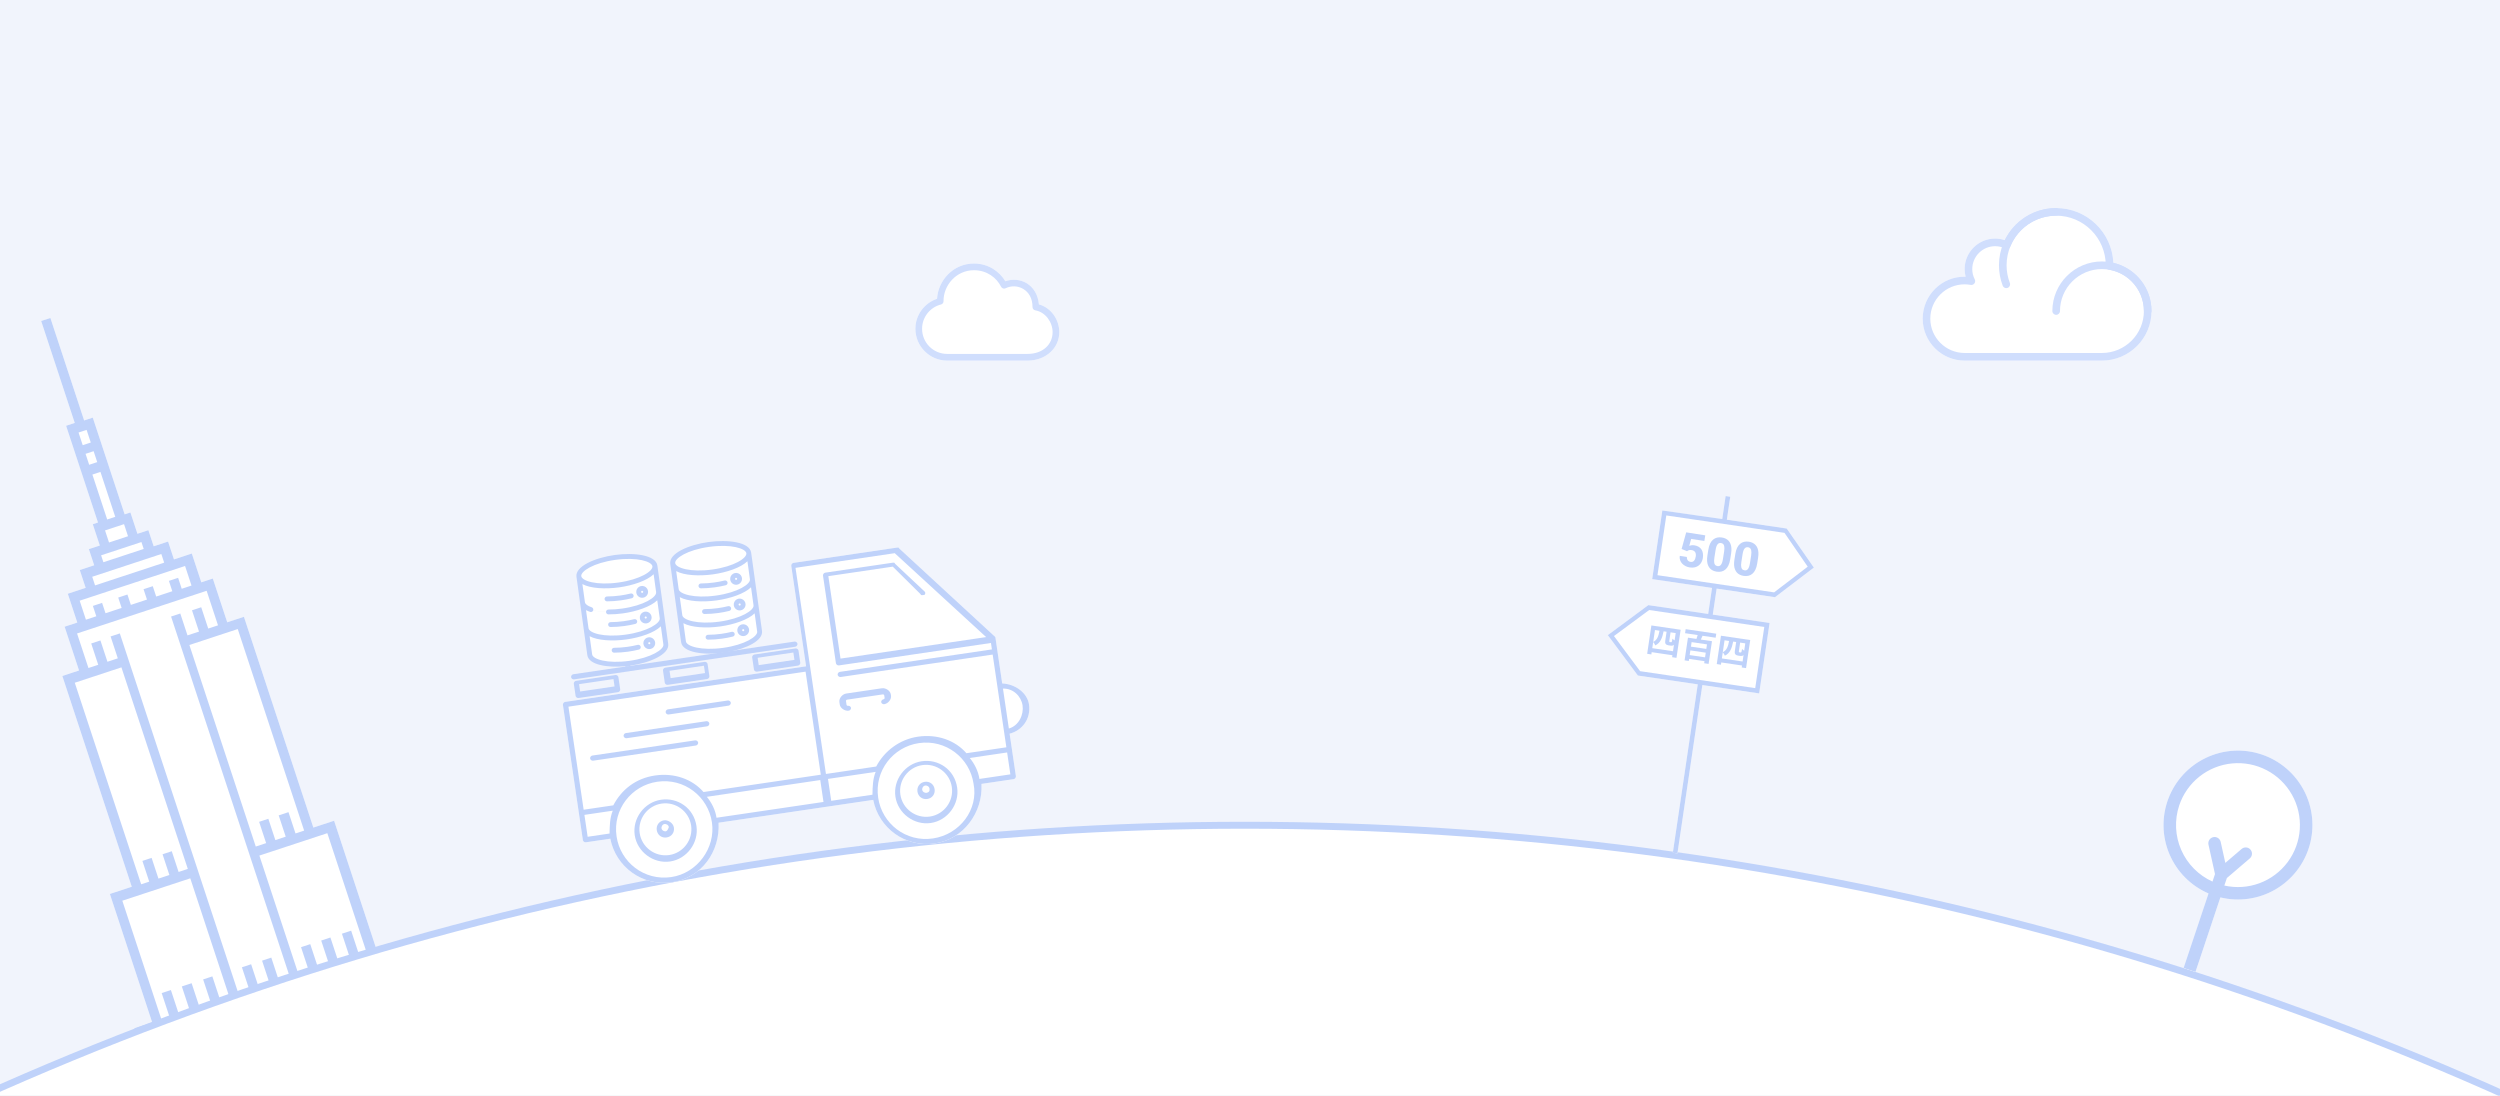 <?xml version="1.0" encoding="UTF-8"?> <svg xmlns="http://www.w3.org/2000/svg" width="1442" height="632" viewBox="0 0 1442 632" fill="none"><rect x="0" y="0" width="1442" height="632" fill="#333333" stroke="none"/> <g clip-path="url(#clip0_919_9053)"> <rect width="1442" height="632" fill="white"></rect> <rect x="-75" y="-81" width="1586" height="794" fill="#F1F4FC"></rect> <path d="M217.1 547.479L192.702 473.405L180.743 477.343L140.699 355.769L131.066 358.942L122.751 333.697L116.107 335.885L110.637 319.277L100.34 322.669L96.948 312.371L88.644 315.107L85.58 305.806L79.269 307.885L75.221 295.594L71.899 296.688L53.518 240.884L48.535 242.525L29.06 183.399L23.745 185.149L43.111 243.943L38.129 245.585L56.51 301.389L53.52 302.374L57.568 314.664L51.257 316.743L54.321 326.044L46.016 328.779L49.408 339.076L39.111 342.468L44.581 359.077L37.274 361.484L45.589 386.729L35.956 389.902L76.001 511.476L63.378 515.633L87.777 589.707L77.479 593.099L79.339 598.746L231.473 548.636L229.723 543.321L217.1 547.479Z" fill="white"></path> <path d="M217.1 547.479L192.702 473.405L180.743 477.343L140.699 355.769L131.066 358.942L122.751 333.697L116.107 335.885L110.637 319.277L100.34 322.669L96.948 312.371L88.644 315.107L85.58 305.806L79.269 307.885L75.221 295.594L71.899 296.688L53.518 240.884L48.535 242.525L29.06 183.399L23.745 185.149L43.111 243.943L38.129 245.585L56.51 301.389L53.52 302.374L57.568 314.664L51.257 316.743L54.321 326.044L46.016 328.779L49.408 339.076L39.111 342.468L44.581 359.077L37.274 361.484L45.589 386.729L35.956 389.902L76.001 511.476L63.378 515.633L87.777 589.707L77.479 593.099L79.339 598.746L231.473 548.636L229.723 543.321L217.1 547.479ZM137.135 362.834L175.429 479.094L170.446 480.735L166.398 468.445L160.751 470.305L164.799 482.595L158.82 484.565L154.772 472.274L149.457 474.025L153.506 486.315L147.526 488.285L109.233 372.025L137.135 362.834ZM60.585 305.938L71.547 302.327L73.845 309.303L62.883 312.914L60.585 305.938ZM45.303 249.481L49.954 247.949L52.361 255.257L47.71 256.789L45.303 249.481ZM49.352 261.771L54.002 260.239L56.081 266.551L51.43 268.082L49.352 261.771ZM53.29 273.729L57.941 272.198L66.475 298.107L61.824 299.639L53.29 273.729ZM58.322 320.307L81.574 312.648L82.887 316.634L59.635 324.293L58.322 320.307ZM53.191 332.675L93.052 319.546L94.693 324.529L54.832 337.658L53.191 332.675ZM45.953 346.474L106.741 326.452L110.46 337.745L104.814 339.605L102.735 333.294L97.42 335.045L99.389 341.024L90.089 344.087L88.119 338.108L82.805 339.859L84.774 345.838L75.473 348.901L73.504 342.922L68.189 344.673L70.159 350.652L60.858 353.715L58.888 347.736L53.574 349.487L55.543 355.466L49.564 357.435L45.953 346.474ZM132.397 575.379L127.082 577.129L122.487 563.178L117.172 564.929L121.767 578.88L115.124 581.068L110.529 567.117L104.882 568.977L109.477 582.928L103.166 585.007L98.571 571.056L93.256 572.806L97.851 586.757L93.201 588.289L70.553 519.53L109.749 506.619L132.397 575.379ZM107.998 501.305L103.016 502.946L99.077 490.988L93.762 492.738L97.701 504.696L91.39 506.775L87.451 494.817L82.136 496.568L86.075 508.526L81.425 510.057L43.131 393.798L70.036 384.936L108.33 501.195L107.998 501.305ZM166.943 564L160.964 565.969L156.478 552.35L151.163 554.101L155.649 567.72L149.338 569.799L144.852 556.18L139.537 557.93L144.023 571.549L137.712 573.628L69.111 365.357L63.796 367.108L67.954 379.73L61.975 381.7L57.926 369.409L52.612 371.16L56.66 383.45L51.013 385.31L44.448 365.38L119.187 340.762L125.751 360.693L120.104 362.553L116.056 350.262L110.741 352.013L114.79 364.303L108.146 366.491L103.989 353.869L98.674 355.62L167.275 563.89L166.943 564ZM211.453 549.339L207.135 550.761L202.54 536.81L197.225 538.56L201.82 552.512L195.177 554.7L190.582 540.749L185.267 542.499L189.862 556.45L183.551 558.529L178.956 544.578L173.641 546.329L178.236 560.28L172.257 562.249L149.609 493.49L188.805 480.579L211.453 549.339Z" fill="#BFD2FA"></path> <circle cx="718" cy="2252" r="1776" fill="white" stroke="#BFD2FA" stroke-width="4"></circle> <path d="M1023.8 344.459L1046.23 327.382L1030.57 304.857L996.04 299.772L998.001 286.528L995.345 286.137L993.384 299.381L958.838 294.44L952.977 334.029L987.502 339.114L985.279 354.124L950.754 349.039L927.387 366.348L944.741 389.654L979.266 394.739L964.886 491.863L967.542 492.254L981.922 395.13L1014.68 399.954L1020.69 359.339L987.935 354.515L990.158 339.505L1023.8 344.459Z" fill="white"></path> <path d="M953.03 373.866L953.559 370.303C954.038 370.804 954.544 371.676 954.762 372.281C957.788 370.825 958.795 367.906 959.561 364.133L961.286 364.388L960.567 369.231C960.365 370.592 960.481 371.059 960.791 371.453C961.122 371.85 961.718 372.122 962.259 372.202L963.544 372.391C963.945 372.45 964.479 372.447 964.801 372.352C965.099 372.273 965.347 372.126 965.543 371.909L964.991 375.632L953.03 373.866ZM957.213 363.786C956.644 366.791 955.946 369.142 953.565 370.263L954.584 363.398L957.213 363.786ZM965.917 369.387C965.445 369.113 964.928 368.73 964.692 368.388C964.559 369.146 964.45 369.743 964.351 369.994C964.272 370.249 964.174 370.357 964.065 370.402C963.978 370.43 963.815 370.427 963.674 370.406L963.153 370.329C963.012 370.308 962.918 370.253 962.846 370.181C962.795 370.113 962.802 369.929 962.846 369.629L963.574 364.725L966.544 365.164L965.917 369.387ZM952.514 360.761L950.087 377.113L952.495 377.469L952.688 376.168L964.649 377.934L964.48 379.075L966.988 379.445L969.391 363.252L952.514 360.761Z" fill="#BFD2FA"></path> <path d="M984.2 374.296L975.33 372.986L975.719 370.364L984.589 371.674L984.2 374.296ZM974.608 377.85L975.009 375.148L983.879 376.457L983.478 379.159L974.608 377.85ZM989.589 367.83L989.934 365.508L972.294 362.904L971.949 365.226L979.214 366.298C978.998 367.064 978.761 367.827 978.514 368.527L973.617 367.804L971.674 380.894L974.103 381.252L974.281 380.051L983.151 381.361L982.973 382.562L985.522 382.938L987.464 369.848L981.043 368.9C981.37 368.212 981.704 367.484 982.023 366.713L989.589 367.83Z" fill="#BFD2FA"></path> <path d="M993.166 379.792L993.695 376.229C994.175 376.73 994.681 377.602 994.899 378.207C997.924 376.751 998.932 373.832 999.697 370.059L1001.42 370.314L1000.7 375.157C1000.5 376.518 1000.62 376.985 1000.93 377.379C1001.26 377.776 1001.85 378.048 1002.4 378.128L1003.68 378.317C1004.08 378.376 1004.62 378.373 1004.94 378.278C1005.24 378.199 1005.48 378.052 1005.68 377.835L1005.13 381.558L993.166 379.792ZM997.349 369.712C996.78 372.717 996.082 375.068 993.701 376.189L994.72 369.324L997.349 369.712ZM1006.05 375.313C1005.58 375.039 1005.06 374.656 1004.83 374.314C1004.7 375.072 1004.59 375.669 1004.49 375.92C1004.41 376.175 1004.31 376.283 1004.2 376.328C1004.11 376.356 1003.95 376.353 1003.81 376.332L1003.29 376.255C1003.15 376.234 1003.05 376.179 1002.98 376.107C1002.93 376.038 1002.94 375.855 1002.98 375.555L1003.71 370.651L1006.68 371.09L1006.05 375.313ZM992.651 366.687L990.223 383.039L992.632 383.395L992.825 382.094L1004.79 383.86L1004.62 385.001L1007.12 385.371L1009.53 369.178L992.651 366.687Z" fill="#BFD2FA"></path> <path d="M1023.8 344.459L1046.23 327.382L1030.57 304.857L996.04 299.772L998.001 286.528L995.345 286.137L993.384 299.381L958.838 294.44L952.977 334.029L987.502 339.114L985.279 354.124L950.754 349.039L927.387 366.348L944.741 389.654L979.266 394.739L964.886 491.863L967.542 492.254L981.922 395.13L1014.68 399.954L1020.69 359.339L987.935 354.515L990.158 339.505L1023.8 344.459ZM1012.41 396.914L946.018 387.136L930.928 366.869L951.241 351.859L1017.64 361.638L1012.41 396.914ZM961.127 297.31L1029.29 307.349L1042.69 326.86L1023.3 341.68L956.025 331.771L961.127 297.31Z" fill="#BFD2FA"></path> <path d="M973.098 317.937L969.953 316.648L972.603 307.063L983.588 308.785L983.078 312.039L975.465 310.845L974.37 314.817C974.629 314.713 975.026 314.618 975.562 314.531C976.099 314.435 976.683 314.437 977.315 314.536C978.255 314.683 979.067 314.959 979.75 315.363C980.433 315.767 980.982 316.285 981.396 316.917C981.82 317.541 982.096 318.273 982.226 319.112C982.364 319.952 982.353 320.881 982.194 321.9C982.061 322.743 981.803 323.53 981.418 324.262C981.035 324.984 980.524 325.606 979.885 326.127C979.255 326.64 978.5 327.007 977.62 327.229C976.739 327.451 975.742 327.474 974.626 327.3C973.783 327.168 972.987 326.912 972.236 326.534C971.486 326.155 970.832 325.675 970.276 325.093C969.729 324.503 969.327 323.828 969.068 323.068C968.818 322.309 968.758 321.49 968.887 320.61L972.996 321.255C972.96 321.771 973.019 322.23 973.172 322.632C973.326 323.025 973.567 323.35 973.896 323.609C974.226 323.858 974.628 324.02 975.102 324.095C975.558 324.166 975.958 324.139 976.302 324.013C976.647 323.878 976.937 323.667 977.171 323.38C977.413 323.094 977.612 322.747 977.766 322.34C977.919 321.932 978.034 321.486 978.11 321.004C978.188 320.503 978.202 320.046 978.149 319.633C978.099 319.211 977.977 318.841 977.784 318.523C977.592 318.196 977.323 317.929 976.978 317.722C976.643 317.508 976.22 317.36 975.711 317.281C975.044 317.176 974.504 317.204 974.092 317.364C973.68 317.524 973.349 317.715 973.098 317.937Z" fill="#BFD2FA"></path> <path d="M998.515 319.195L997.981 322.607C997.76 324.012 997.412 325.203 996.934 326.181C996.466 327.16 995.885 327.938 995.192 328.513C994.508 329.089 993.737 329.477 992.878 329.675C992.029 329.866 991.118 329.885 990.143 329.732C989.361 329.61 988.648 329.394 988.004 329.086C987.359 328.778 986.798 328.371 986.319 327.864C985.851 327.35 985.474 326.742 985.188 326.04C984.902 325.339 984.724 324.528 984.652 323.608C984.589 322.689 984.646 321.668 984.822 320.544L985.357 317.133C985.58 315.71 985.925 314.514 986.392 313.543C986.867 312.574 987.452 311.802 988.145 311.227C988.838 310.652 989.609 310.269 990.457 310.078C991.315 309.888 992.231 309.87 993.205 310.023C993.987 310.145 994.696 310.36 995.331 310.666C995.976 310.974 996.537 311.382 997.016 311.889C997.494 312.395 997.872 312.999 998.149 313.699C998.435 314.401 998.609 315.211 998.672 316.129C998.745 317.041 998.693 318.063 998.515 319.195ZM993.79 322.476L994.49 318.011C994.594 317.353 994.644 316.776 994.64 316.28C994.647 315.777 994.607 315.344 994.52 314.979C994.442 314.616 994.319 314.313 994.15 314.071C993.981 313.829 993.772 313.638 993.524 313.501C993.286 313.355 993.013 313.259 992.706 313.21C992.319 313.15 991.96 313.174 991.628 313.284C991.296 313.394 990.998 313.604 990.733 313.913C990.47 314.214 990.237 314.641 990.033 315.194C989.84 315.739 989.679 316.42 989.551 317.237L988.851 321.702C988.748 322.361 988.693 322.941 988.686 323.444C988.688 323.948 988.727 324.386 988.804 324.758C988.891 325.123 989.018 325.431 989.185 325.682C989.354 325.924 989.563 326.114 989.811 326.252C990.059 326.39 990.337 326.483 990.645 326.531C991.031 326.592 991.385 326.571 991.707 326.468C992.03 326.357 992.324 326.147 992.589 325.837C992.863 325.521 993.098 325.085 993.293 324.531C993.497 323.978 993.662 323.293 993.79 322.476Z" fill="#BFD2FA"></path> <path d="M1014.08 321.636L1013.55 325.048C1013.33 326.453 1012.98 327.644 1012.5 328.622C1012.04 329.601 1011.45 330.378 1010.76 330.953C1010.08 331.53 1009.31 331.917 1008.45 332.116C1007.6 332.306 1006.69 332.325 1005.71 332.173C1004.93 332.05 1004.22 331.835 1003.57 331.527C1002.93 331.219 1002.37 330.812 1001.89 330.305C1001.42 329.79 1001.04 329.183 1000.76 328.481C1000.47 327.779 1000.29 326.969 1000.22 326.049C1000.16 325.13 1000.21 324.109 1000.39 322.985L1000.93 319.573C1001.15 318.151 1001.49 316.954 1001.96 315.984C1002.44 315.015 1003.02 314.243 1003.71 313.667C1004.41 313.092 1005.18 312.709 1006.03 312.518C1006.88 312.329 1007.8 312.311 1008.77 312.463C1009.56 312.586 1010.26 312.8 1010.9 313.107C1011.54 313.415 1012.11 313.822 1012.58 314.329C1013.06 314.836 1013.44 315.44 1013.72 316.14C1014 316.841 1014.18 317.652 1014.24 318.57C1014.31 319.481 1014.26 320.503 1014.08 321.636ZM1009.36 324.917L1010.06 320.452C1010.16 319.793 1010.21 319.216 1010.21 318.721C1010.22 318.218 1010.18 317.784 1010.09 317.42C1010.01 317.057 1009.89 316.754 1009.72 316.512C1009.55 316.269 1009.34 316.079 1009.09 315.941C1008.86 315.796 1008.58 315.699 1008.27 315.651C1007.89 315.59 1007.53 315.615 1007.2 315.725C1006.87 315.835 1006.57 316.045 1006.3 316.354C1006.04 316.655 1005.81 317.081 1005.6 317.634C1005.41 318.18 1005.25 318.861 1005.12 319.677L1004.42 324.143C1004.32 324.801 1004.26 325.382 1004.25 325.885C1004.26 326.389 1004.3 326.827 1004.37 327.199C1004.46 327.563 1004.59 327.871 1004.75 328.122C1004.92 328.365 1005.13 328.555 1005.38 328.693C1005.63 328.831 1005.91 328.924 1006.21 328.972C1006.6 329.032 1006.95 329.012 1007.28 328.909C1007.6 328.798 1007.89 328.587 1008.16 328.278C1008.43 327.961 1008.67 327.526 1008.86 326.971C1009.07 326.418 1009.23 325.734 1009.36 324.917Z" fill="#BFD2FA"></path> <path d="M578.069 394.201L574.23 368.194C574.23 368.194 574.23 368.194 574.12 367.451L518.732 316.408C518.622 315.665 517.879 315.775 517.136 315.885L457.667 324.665C456.924 324.775 456.29 325.627 456.4 326.37L464.957 384.327L325.949 404.85C325.206 404.96 324.572 405.813 324.682 406.556L336.201 484.575C336.31 485.318 337.163 485.951 337.907 485.841L352.031 483.756C355.187 499.993 370.542 511.392 387.639 508.868C404.737 506.344 415.399 491.103 414.472 474.537L478.401 465.099L503.675 461.367C506.832 477.604 522.187 489.004 539.284 486.479C555.638 484.065 567.043 468.715 566.117 452.149L584.701 449.405C585.444 449.295 586.078 448.442 585.968 447.699L582.348 423.179C589.672 421.338 594.741 414.516 593.534 406.343C592.547 399.655 585.722 394.589 578.069 394.201Z" fill="white"></path> <path d="M381.283 461.286C371.637 462.71 364.681 472.077 366.105 481.722C367.529 491.368 376.895 498.324 386.541 496.9C396.186 495.476 403.143 486.11 401.719 476.464C400.185 466.077 390.928 459.862 381.283 461.286ZM385.993 493.19C377.831 494.395 370.168 488.704 368.963 480.542C367.758 472.381 373.45 464.717 381.611 463.512C389.773 462.307 397.436 467.999 398.641 476.16C399.846 484.322 394.154 491.985 385.993 493.19Z" fill="#BFD2FA"></path> <path d="M383.035 473.158C380.209 473.575 378.402 476.008 378.819 478.834C379.236 481.661 381.669 483.468 384.496 483.05C387.322 482.633 389.129 480.2 388.712 477.374C388.295 474.547 385.155 472.845 383.035 473.158ZM383.974 479.517C383.268 479.622 381.75 479.124 381.541 477.71C381.437 477.004 381.935 475.486 383.348 475.278C384.055 475.173 385.572 475.671 385.781 477.084C385.283 478.602 384.681 479.413 383.974 479.517Z" fill="#BFD2FA"></path> <path d="M531.653 439.086C522.007 440.51 515.051 449.876 516.475 459.522C517.899 469.167 527.265 476.124 536.911 474.7C546.556 473.276 553.513 463.909 552.089 454.264C550.555 443.876 541.298 437.662 531.653 439.086ZM536.363 470.99C528.201 472.195 520.538 466.503 519.333 458.342C518.128 450.18 523.82 442.517 531.981 441.312C540.143 440.107 547.806 445.798 549.011 453.96C550.216 462.122 544.525 469.785 536.363 470.99Z" fill="#BFD2FA"></path> <path d="M533.405 450.957C530.579 451.374 528.772 453.807 529.189 456.634C529.607 459.46 532.039 461.267 534.866 460.85C537.692 460.432 539.499 458 539.082 455.173C538.665 452.347 536.232 450.54 533.405 450.957ZM534.344 457.317C533.638 457.421 532.12 456.923 531.911 455.51C531.807 454.803 532.305 453.285 533.718 453.077C534.425 452.973 535.943 453.47 536.151 454.884C536.36 456.297 535.758 457.108 534.344 457.317Z" fill="#BFD2FA"></path> <path d="M578.069 394.201L574.23 368.194C574.23 368.194 574.23 368.194 574.12 367.451L518.732 316.408C518.622 315.665 517.879 315.775 517.136 315.885L457.667 324.665C456.924 324.775 456.29 325.627 456.4 326.37L464.957 384.327L325.949 404.85C325.206 404.96 324.572 405.813 324.682 406.556L336.201 484.575C336.31 485.318 337.163 485.951 337.907 485.841L352.031 483.756C355.187 499.993 370.542 511.392 387.639 508.868C404.737 506.344 415.399 491.103 414.472 474.537L478.401 465.099L503.675 461.367C506.832 477.604 522.187 489.004 539.284 486.479C555.638 484.065 567.043 468.715 566.117 452.149L584.701 449.405C585.444 449.295 586.078 448.442 585.968 447.699L582.348 423.179C589.672 421.338 594.741 414.516 593.534 406.343C592.547 399.655 585.722 394.589 578.069 394.201ZM338.955 482.65L337.09 470.018L353.444 467.604C351.762 471.648 351.677 476.216 351.592 480.784L338.955 482.65ZM387.201 505.896C371.59 508.201 357.832 497.325 355.638 482.464C353.334 466.86 364.216 453.106 379.083 450.911C394.693 448.606 408.452 459.482 410.646 474.343C412.84 489.204 402.068 503.701 387.201 505.896ZM475.732 462.456L413.29 471.675C412.632 467.217 410.487 462.978 407.708 459.592L473.124 449.934L474.989 462.566L475.732 462.456ZM473.428 446.852L405.783 456.839C399.373 449.434 388.941 445.66 377.791 447.306C366.641 448.952 358.488 455.47 353.748 464.522L336.651 467.046L327.875 407.603L464.652 387.409L473.428 446.852ZM479.449 461.907L477.584 449.276L505.088 445.215C503.406 449.259 503.321 453.827 503.236 458.395L479.449 461.907ZM538.102 483.617C522.491 485.922 508.733 475.046 506.539 460.185C504.235 444.582 515.117 430.827 529.984 428.632C545.594 426.328 559.353 437.203 561.547 452.064C564.484 466.815 553.712 481.312 538.102 483.617ZM582.775 446.652L564.934 449.286C564.276 444.828 562.131 440.589 559.353 437.203L580.91 434.021L582.775 446.652ZM572.134 374.578L484.418 387.528C483.675 387.638 483.041 388.49 483.151 389.233C483.26 389.976 484.114 390.61 484.857 390.5L572.573 377.55L575.315 396.126L579.155 422.132L580.471 431.048L557.427 434.451C551.017 427.045 540.586 423.271 529.435 424.917C519.028 426.454 510.133 433.082 505.392 442.133L476.402 446.413L467.406 385.484L458.849 327.527L516.088 319.077L568.807 367.476L484.808 379.878L477.787 332.324L514.955 326.836L530.968 342.694C531.078 343.437 531.821 343.327 532.564 343.217L533.308 343.107C533.941 342.255 533.832 341.512 532.978 340.878L516.222 325.131C516.112 324.388 515.369 324.497 514.626 324.607C514.626 324.607 514.626 324.607 513.882 324.717L475.971 330.314C475.228 330.424 474.594 331.277 474.704 332.02L482.163 382.546C482.273 383.289 483.126 383.922 483.87 383.813L571.585 370.862L572.134 374.578ZM581.909 420.207L578.508 397.173C584.565 397.038 589.049 401.69 589.817 406.892C590.585 412.093 587.746 418.586 581.909 420.207Z" fill="#BFD2FA"></path> <path d="M484.366 406.356C484.679 408.476 487.275 410.258 489.558 409.921C490.319 409.809 490.975 408.99 490.871 408.283C490.767 407.577 489.901 406.982 489.14 407.095C488.379 407.207 488.275 406.501 488.275 406.501L487.962 404.381C487.858 403.674 488.619 403.562 488.619 403.562L509.165 400.528C509.926 400.416 510.031 401.122 510.031 401.122L510.239 402.536C510.344 403.242 509.583 403.355 509.583 403.355C508.822 403.467 508.165 404.286 508.269 404.993C508.374 405.699 509.239 406.294 510 406.181C512.283 405.844 514.253 403.387 513.94 401.267L513.835 400.561C513.523 398.441 510.927 396.658 508.644 396.995L488.097 400.029C485.814 400.366 483.844 402.823 484.157 404.942L484.366 406.356Z" fill="#BFD2FA"></path> <path d="M329.403 390.606C329.512 391.348 330.368 391.979 331.114 391.869L458.714 373.031C459.46 372.92 460.097 372.068 459.987 371.326C459.878 370.584 459.022 369.953 458.276 370.063L330.676 388.901C329.93 389.012 329.293 389.864 329.403 390.606Z" fill="#BFD2FA"></path> <path d="M332.228 392.716C331.493 392.824 330.862 393.639 330.966 394.346L332.01 401.412C332.114 402.119 332.953 402.717 333.688 402.609L356.47 399.245C357.205 399.137 357.835 398.322 357.731 397.615L356.688 390.549C356.583 389.842 355.744 389.244 355.009 389.352L332.228 392.716ZM354.478 395.929L334.636 398.858L334.01 394.619L353.852 391.689L354.478 395.929Z" fill="#BFD2FA"></path> <path d="M435.169 377.518C434.406 377.63 433.747 378.45 433.851 379.156L434.894 386.222C434.999 386.929 435.866 387.523 436.629 387.41L460.287 383.918C461.05 383.805 461.709 382.986 461.605 382.279L460.562 375.213C460.457 374.506 459.59 373.912 458.827 374.025L435.169 377.518ZM458.239 380.61L437.634 383.652L437.008 379.412L457.613 376.37L458.239 380.61Z" fill="#BFD2FA"></path> <path d="M383.669 385.121C382.934 385.229 382.304 386.045 382.408 386.751L383.451 393.817C383.555 394.524 384.395 395.122 385.13 395.014L407.911 391.65C408.646 391.542 409.277 390.727 409.172 390.02L408.129 382.954C408.025 382.247 407.186 381.649 406.451 381.757L383.669 385.121ZM405.92 388.334L386.813 391.155L386.187 386.915L406.029 383.986L406.655 388.226L405.92 388.334Z" fill="#BFD2FA"></path> <path d="M342.073 438.771L401.43 430.008C402.172 429.899 402.804 429.047 402.695 428.305C402.585 427.563 401.734 426.931 400.992 427.04L341.635 435.804C340.893 435.913 340.261 436.765 340.37 437.507C340.48 438.249 341.331 438.881 342.073 438.771Z" fill="#BFD2FA"></path> <path d="M385.639 412.123L420.283 407.008C421.02 406.899 421.648 406.048 421.538 405.306C421.429 404.564 420.582 403.931 419.845 404.04L385.201 409.155C384.464 409.264 383.836 410.115 383.946 410.856C384.055 411.598 384.902 412.232 385.639 412.123Z" fill="#BFD2FA"></path> <path d="M361.381 425.813L407.891 418.946C408.63 418.837 409.258 417.986 409.149 417.244C409.039 416.502 408.191 415.869 407.453 415.978L360.942 422.845C360.204 422.954 359.575 423.805 359.685 424.547C359.794 425.289 360.642 425.922 361.381 425.813Z" fill="#BFD2FA"></path> <path d="M1266.34 560.614L1280.71 517.626C1291.48 520.245 1302.84 518.603 1312.42 513.043C1322 507.483 1329.07 498.435 1332.13 487.79C1335.2 477.144 1334.04 465.725 1328.89 455.918C1323.74 446.11 1314.99 438.673 1304.49 435.159C1293.98 431.646 1282.52 432.329 1272.51 437.065C1262.49 441.8 1254.69 450.223 1250.74 460.573C1246.79 470.923 1246.99 482.4 1251.3 492.605C1255.61 502.811 1263.7 510.956 1273.87 515.339L1259.5 558.327L1266.34 560.614Z" fill="white"></path> <path d="M1266.34 560.614L1280.71 517.626C1291.48 520.245 1302.84 518.603 1312.42 513.043C1322 507.483 1329.07 498.435 1332.13 487.79C1335.2 477.144 1334.04 465.725 1328.89 455.918C1323.74 446.11 1314.99 438.673 1304.49 435.159C1293.98 431.646 1282.52 432.329 1272.51 437.065C1262.49 441.8 1254.69 450.223 1250.74 460.573C1246.79 470.923 1246.99 482.4 1251.3 492.605C1255.61 502.811 1263.7 510.956 1273.87 515.339L1259.5 558.327L1266.34 560.614ZM1256.96 464.589C1259.15 458.031 1263.2 452.25 1268.61 447.946C1274.03 443.643 1280.57 441.002 1287.46 440.344C1294.34 439.686 1301.27 441.04 1307.4 444.24C1313.53 447.44 1318.6 452.349 1321.99 458.373C1325.39 464.397 1326.96 471.277 1326.52 478.178C1326.09 485.079 1323.66 491.705 1319.53 497.253C1315.4 502.801 1309.76 507.033 1303.27 509.435C1296.79 511.837 1289.75 512.306 1283 510.786L1284.45 506.456L1297.68 495.139C1298.04 494.832 1298.33 494.456 1298.55 494.034C1298.76 493.612 1298.89 493.152 1298.93 492.679C1298.97 492.207 1298.91 491.733 1298.76 491.282C1298.62 490.832 1298.38 490.415 1298.07 490.055C1297.77 489.695 1297.39 489.399 1296.97 489.185C1296.55 488.97 1296.09 488.841 1295.61 488.804C1295.14 488.767 1294.67 488.823 1294.22 488.97C1293.77 489.117 1293.35 489.351 1292.99 489.658L1283.57 497.719L1280.89 485.612C1280.79 485.149 1280.59 484.712 1280.32 484.324C1280.05 483.936 1279.71 483.605 1279.31 483.351C1278.91 483.096 1278.46 482.923 1278 482.84C1277.53 482.758 1277.05 482.768 1276.59 482.871C1276.13 482.973 1275.69 483.165 1275.3 483.437C1274.91 483.708 1274.58 484.054 1274.33 484.453C1274.07 484.852 1273.9 485.298 1273.82 485.764C1273.73 486.231 1273.74 486.709 1273.85 487.171L1277.61 504.169L1276.16 508.499C1268.1 504.85 1261.67 498.342 1258.13 490.232C1254.58 482.122 1254.17 472.987 1256.96 464.589Z" fill="#BFD2FA"></path> <path d="M561.779 152C549.805 152 541.122 161.713 540.486 172.336C533.237 174.788 528 181.598 528 189.655C528 199.764 536.233 208 546.337 208H592.663C603.321 208 611 200.685 611 191.586C611 184.431 606.324 177.501 599.238 175.565C598.776 169.975 596.034 165.67 592.21 163.375C588.52 161.16 583.99 160.775 579.905 162.228C576.428 156.527 570.063 152 561.779 152Z" fill="white"></path> <path d="M561.779 152C549.805 152 541.122 161.713 540.486 172.336C533.237 174.788 528 181.598 528 189.655C528 199.764 536.233 208 546.337 208H592.663C603.321 208 611 200.685 611 191.586C611 184.431 606.324 177.501 599.238 175.565C598.776 169.975 596.034 165.67 592.21 163.375C588.52 161.16 583.99 160.775 579.905 162.228C576.428 156.527 570.063 152 561.779 152V152ZM561.779 155.862C569.276 155.862 574.84 160.21 577.432 165.397C577.544 165.625 577.701 165.829 577.892 165.996C578.083 166.164 578.306 166.292 578.547 166.373C578.788 166.455 579.043 166.488 579.297 166.47C579.55 166.453 579.798 166.385 580.026 166.272C583.282 164.643 587.163 164.829 590.22 166.664C593.277 168.499 595.558 171.9 595.558 177.103C595.559 177.558 595.719 177.997 596.011 178.345C596.304 178.693 596.709 178.926 597.157 179.004C602.956 179.978 607.14 185.767 607.14 191.586C607.14 198.573 601.633 204.138 592.663 204.138H546.337C538.319 204.138 531.86 197.677 531.86 189.655C531.86 182.868 536.511 177.213 542.778 175.625C543.198 175.517 543.569 175.27 543.831 174.925C544.094 174.581 544.233 174.158 544.226 173.724C544.139 164.661 551.457 155.862 561.779 155.862V155.862Z" fill="#D0DEFD"></path> <path d="M1212.4 208H1133.2C1119.86 208 1109 197.143 1109 183.8C1109 170.27 1120.11 159.211 1133.76 159.607C1133.39 158.177 1133.2 156.705 1133.2 155.2C1133.2 145.496 1141.1 137.6 1150.8 137.6C1152.7 137.6 1154.56 137.906 1156.36 138.511C1161.88 127.196 1173.28 120 1186 120C1203.73 120 1218.23 134.045 1218.97 151.588C1231.84 154.599 1241 166.013 1241 179.4C1241 195.17 1228.17 208 1212.4 208Z" fill="white"></path> <path d="M1212.4 208H1133.2C1119.86 208 1109 197.143 1109 183.8C1109 170.27 1120.11 159.211 1133.76 159.607C1133.39 158.177 1133.2 156.705 1133.2 155.2C1133.2 145.496 1141.1 137.6 1150.8 137.6C1152.7 137.6 1154.56 137.906 1156.36 138.511C1161.88 127.196 1173.28 120 1186 120C1203.73 120 1218.23 134.045 1218.97 151.588C1231.84 154.599 1241 166.013 1241 179.4C1241 195.17 1228.17 208 1212.4 208ZM1133.2 164C1122.28 164 1113.4 172.881 1113.4 183.8C1113.4 194.719 1122.28 203.6 1133.2 203.6H1212.4C1225.74 203.6 1236.6 192.743 1236.6 179.4C1236.6 167.544 1228.11 157.521 1216.42 155.563C1215.34 155.383 1214.56 154.445 1214.58 153.356C1214.58 153.315 1214.59 153.088 1214.6 153.044C1214.6 137.23 1201.77 124.4 1186 124.4C1174.34 124.4 1163.95 131.381 1159.53 142.183C1159.3 142.744 1158.85 143.186 1158.28 143.404C1157.72 143.626 1157.08 143.595 1156.54 143.331C1154.72 142.447 1152.79 142 1150.8 142C1143.52 142 1137.6 147.92 1137.6 155.2C1137.6 157.281 1138.08 159.288 1139.04 161.164C1139.42 161.908 1139.34 162.801 1138.84 163.472C1138.35 164.143 1137.52 164.48 1136.69 164.328C1135.45 164.108 1134.31 164 1133.2 164Z" fill="#D0DEFD"></path> <path d="M1238.8 181.6C1237.59 181.6 1236.6 180.617 1236.6 179.4C1236.6 166.057 1225.74 155.2 1212.4 155.2C1199.06 155.2 1188.2 166.057 1188.2 179.4C1188.2 180.617 1187.21 181.6 1186 181.6C1184.79 181.6 1183.8 180.617 1183.8 179.4C1183.8 163.63 1196.63 150.8 1212.4 150.8C1228.17 150.8 1241 163.63 1241 179.4C1241 180.617 1240.01 181.6 1238.8 181.6Z" fill="#D0DEFD"></path> <path d="M1157.22 166.198C1156.34 166.198 1155.5 165.661 1155.16 164.781C1153.73 161.021 1153 157.059 1153 153C1153 134.804 1167.8 120 1186 120C1187.21 120 1188.2 120.983 1188.2 122.2C1188.2 123.417 1187.21 124.4 1186 124.4C1170.23 124.4 1157.4 137.23 1157.4 153C1157.4 156.52 1158.03 159.954 1159.28 163.215C1159.71 164.35 1159.14 165.621 1158.01 166.055C1157.75 166.152 1157.48 166.198 1157.22 166.198Z" fill="#D0DEFD"></path> <g clip-path="url(#clip1_919_9053)"> <path d="M436.051 348.98L438.147 364.109C438.754 368.49 429.437 373.396 417.332 375.073C405.227 376.75 394.929 374.561 394.322 370.18L392.227 355.051C392.833 359.431 403.134 361.622 415.236 359.946C427.339 358.269 436.658 353.36 436.051 348.98V348.98Z" fill="white"></path> <path d="M431.889 318.929L433.97 333.954C434.577 338.335 425.26 343.244 413.156 344.92C401.051 346.597 390.753 344.406 390.146 340.025L388.064 325C388.671 329.379 398.974 331.571 411.074 329.895C423.174 328.219 432.495 323.308 431.889 318.929Z" fill="white"></path> <path d="M413.111 344.926C401.008 346.603 390.681 344.416 390.074 340.035L392.156 355.06C392.763 359.441 403.09 361.628 415.193 359.952C427.297 358.275 436.639 353.363 436.032 348.982L433.951 333.957C434.558 338.338 425.214 343.25 413.111 344.926Z" fill="white"></path> <path d="M408.876 314.034C420.978 312.357 431.281 314.548 431.888 318.929C432.495 323.31 423.176 328.219 411.073 329.895C398.971 331.572 388.67 329.378 388.063 325C387.457 320.621 396.776 315.71 408.876 314.034Z" fill="white"></path> <path d="M356.893 337.401C368.995 335.724 378.313 330.815 377.706 326.435C377.099 322.055 366.797 319.863 354.696 321.54C342.595 323.216 333.277 328.126 333.884 332.505C334.491 336.885 344.792 339.077 356.893 337.401Z" fill="white"></path> <path d="M381.868 356.486L383.964 371.615C384.571 375.996 375.254 380.902 363.151 382.579C351.049 384.255 340.749 382.067 340.142 377.686L338.046 362.556C338.653 366.937 348.951 369.128 361.056 367.451C373.16 365.775 382.475 360.866 381.868 356.486V356.486Z" fill="white"></path> <path d="M377.706 326.435L379.787 341.46C380.394 345.841 371.077 350.75 358.975 352.426C346.873 354.103 336.572 351.912 335.965 347.531L333.884 332.506C334.49 336.884 344.791 339.077 356.893 337.401C368.996 335.724 378.312 330.813 377.706 326.435Z" fill="white"></path> <path d="M359.018 352.42C346.913 354.097 336.587 351.909 335.98 347.529L338.062 362.554C338.669 366.935 348.995 369.122 361.099 367.445C373.204 365.768 382.547 360.856 381.94 356.475L379.858 341.45C380.465 345.831 371.12 350.743 359.018 352.42Z" fill="white"></path> <path d="M424.858 335.872C425.958 335.72 426.727 334.704 426.574 333.604C426.422 332.504 425.406 331.736 424.306 331.888C423.206 332.041 422.438 333.056 422.59 334.156C422.743 335.256 423.758 336.024 424.858 335.872Z" fill="white"></path> <path d="M428.96 365.477C430.06 365.324 430.828 364.309 430.676 363.209C430.523 362.109 429.508 361.34 428.408 361.493C427.308 361.645 426.54 362.661 426.692 363.761C426.844 364.861 427.86 365.629 428.96 365.477Z" fill="white"></path> <path d="M426.909 350.674C428.009 350.522 428.777 349.506 428.625 348.406C428.473 347.306 427.457 346.538 426.357 346.69C425.257 346.843 424.489 347.858 424.641 348.958C424.794 350.058 425.809 350.827 426.909 350.674Z" fill="white"></path> <path d="M374.779 372.982C375.879 372.83 376.648 371.815 376.495 370.714C376.343 369.614 375.327 368.846 374.227 368.998C373.127 369.151 372.359 370.166 372.511 371.266C372.664 372.366 373.679 373.135 374.779 372.982Z" fill="white"></path> <path d="M372.728 358.18C373.828 358.027 374.597 357.012 374.444 355.912C374.292 354.812 373.277 354.044 372.176 354.196C371.076 354.348 370.308 355.364 370.461 356.464C370.613 357.564 371.628 358.332 372.728 358.18Z" fill="white"></path> <path d="M370.678 343.378C371.778 343.225 372.546 342.21 372.394 341.11C372.241 340.01 371.226 339.241 370.126 339.394C369.026 339.546 368.257 340.561 368.41 341.662C368.562 342.762 369.577 343.53 370.678 343.378Z" fill="white"></path> <g clip-path="url(#clip2_919_9053)"> <path d="M447.491 413.971C446.63 413.471 445.669 413.168 444.677 413.084L443.177 402.256C442.97 400.902 442.239 399.684 441.142 398.865C440.044 398.046 438.669 397.692 437.312 397.879L395.111 403.725L393.342 390.956L416.524 387.745C417.876 387.561 419.102 386.85 419.933 385.767C420.765 384.684 421.135 383.317 420.963 381.963L420.143 376.043C430.522 374.125 440.295 369.497 439.522 363.917L433.263 318.738C432.425 312.683 419.938 311.082 408.64 312.647C397.343 314.212 385.761 319.147 386.6 325.202L392.858 370.382C393.694 376.417 406.099 378.027 417.366 376.489L418.177 382.349C418.248 382.964 418.073 383.583 417.692 384.071C417.31 384.559 416.752 384.878 416.138 384.959L366.99 391.767C366.377 391.857 365.753 391.702 365.253 391.335C364.753 390.969 364.417 390.421 364.317 389.81L363.505 383.95C374.766 382.366 386.265 377.446 385.429 371.412L379.167 326.203C378.328 320.147 365.843 318.561 354.545 320.126C343.248 321.691 331.668 326.64 332.507 332.696L338.766 377.876C339.539 383.456 350.202 385.253 360.711 384.277L361.531 390.197C361.734 391.547 362.462 392.762 363.557 393.577C364.651 394.393 366.024 394.744 367.375 394.553L390.556 391.342L392.325 404.111L350.124 409.957C348.768 410.145 347.54 410.86 346.707 411.947C345.874 413.034 345.501 414.405 345.67 415.763L347.171 426.593C345.736 427.114 344.525 428.115 343.743 429.426C342.96 430.736 342.654 432.277 342.876 433.787C343.049 435.038 343.572 436.214 344.386 437.18C345.2 438.145 346.271 438.86 347.475 439.242C348.679 439.624 349.966 439.657 351.188 439.337C352.41 439.016 353.516 438.357 354.378 437.434C355.24 436.511 355.823 435.363 356.059 434.122C356.295 432.882 356.175 431.6 355.712 430.425C355.249 429.25 354.463 428.23 353.444 427.483C352.426 426.737 351.216 426.294 349.956 426.207L348.456 415.377C348.389 414.757 348.565 414.135 348.949 413.643C349.332 413.151 349.892 412.828 350.51 412.742L369.263 410.145L371.083 423.28C369.538 423.845 368.256 424.961 367.485 426.413C366.713 427.866 366.506 429.553 366.903 431.149C367.301 432.745 368.274 434.138 369.637 435.06C370.999 435.981 372.655 436.366 374.284 436.14C375.913 435.914 377.402 435.094 378.462 433.837C379.523 432.58 380.082 430.975 380.03 429.331C379.979 427.687 379.321 426.12 378.183 424.931C377.046 423.743 375.509 423.018 373.869 422.894L372.049 409.759L392.711 406.896L394.531 420.033C392.982 420.599 391.696 421.717 390.921 423.173C390.147 424.628 389.937 426.319 390.333 427.92C390.73 429.521 391.703 430.919 393.068 431.845C394.432 432.772 396.091 433.161 397.725 432.939C398.001 432.901 398.275 432.845 398.545 432.773C400.071 432.365 401.402 431.429 402.304 430.133C403.206 428.836 403.62 427.262 403.473 425.69C403.326 424.118 402.627 422.648 401.5 421.541C400.373 420.435 398.891 419.763 397.316 419.644L395.497 406.51L416.159 403.648L417.946 416.548C416.389 417.134 415.104 418.275 414.34 419.753C413.575 421.23 413.385 422.939 413.806 424.548C414.233 426.122 415.218 427.487 416.577 428.389C417.936 429.29 419.577 429.666 421.193 429.446C421.47 429.408 421.746 429.352 422.017 429.28C422.863 429.052 423.656 428.66 424.351 428.125C425.045 427.591 425.628 426.925 426.065 426.165C426.502 425.405 426.785 424.567 426.898 423.698C427.011 422.829 426.952 421.946 426.724 421.1C426.376 419.748 425.608 418.543 424.532 417.655C423.455 416.768 422.125 416.245 420.732 416.162L418.945 403.262L437.698 400.664C438.316 400.579 438.943 400.738 439.446 401.107C439.948 401.476 440.287 402.027 440.391 402.642L441.891 413.472C440.39 413.981 439.13 415.028 438.355 416.41C437.723 417.49 437.408 418.725 437.445 419.976C437.481 421.226 437.869 422.441 438.563 423.481C439.257 424.522 440.23 425.346 441.371 425.86C442.511 426.374 443.773 426.557 445.012 426.388C445.952 426.258 446.854 425.931 447.657 425.427C448.461 424.923 449.149 424.254 449.676 423.465C450.202 422.676 450.555 421.784 450.712 420.848C450.868 419.912 450.825 418.954 450.584 418.036C450.363 417.188 449.976 416.391 449.445 415.693C448.914 414.996 448.25 414.41 447.491 413.971ZM409.071 315.427C421.784 313.666 430.117 316.392 430.495 319.122C430.873 321.851 423.595 326.74 410.882 328.501C398.169 330.262 389.836 327.536 389.458 324.807C389.079 322.077 396.358 317.188 409.071 315.427ZM390.023 329.418C394.63 331.93 403.244 332.398 411.223 331.293C419.203 330.188 427.364 327.395 431.115 323.725L432.559 334.149C432.937 336.879 425.631 341.772 412.919 343.533C400.206 345.294 391.845 342.571 391.467 339.842L390.023 329.418ZM392.104 344.443C396.711 346.955 405.325 347.424 413.304 346.318C421.284 345.213 429.446 342.421 433.196 338.751L434.64 349.175C435.019 351.905 427.713 356.797 415 358.558C402.287 360.319 393.927 357.596 393.548 354.867L392.104 344.443ZM395.644 369.997L394.186 359.468C398.793 361.981 407.406 362.449 415.386 361.344C423.365 360.238 431.527 357.446 435.278 353.776L436.736 364.304C437.114 367.034 429.809 371.926 417.096 373.687C404.383 375.448 396.022 372.726 395.644 369.997ZM378.472 341.685C378.473 341.689 378.437 341.699 378.437 341.703C378.71 344.443 371.442 349.278 358.815 351.027C356.203 351.397 353.567 351.582 350.928 351.58C350.561 351.584 350.211 351.733 349.953 351.994C349.695 352.254 349.549 352.606 349.549 352.973C349.548 353.34 349.691 353.692 349.948 353.954C350.205 354.216 350.555 354.367 350.922 354.373C353.697 354.38 356.47 354.192 359.22 353.81C367.193 352.706 375.353 349.916 379.104 346.251L380.547 356.669C380.925 359.398 373.619 364.291 360.907 366.052C348.194 367.813 339.834 365.09 339.456 362.361L338.009 351.92C338.778 352.317 339.574 352.658 340.392 352.938C340.617 353.012 340.856 353.027 341.088 352.982C341.32 352.937 341.537 352.833 341.718 352.681C341.899 352.529 342.038 352.333 342.122 352.113C342.206 351.892 342.233 351.653 342.199 351.419L342.197 351.402C342.161 351.143 342.053 350.9 341.886 350.699C341.718 350.499 341.498 350.35 341.25 350.268C338.84 349.482 337.544 348.413 337.384 347.351L335.93 336.911C340.537 339.424 349.151 339.892 357.13 338.786C365.11 337.681 373.272 334.889 377.022 331.219L378.472 341.685ZM354.889 322.933C367.602 321.172 375.935 323.898 376.313 326.627C376.692 329.357 369.413 334.246 356.7 336.007C343.987 337.768 335.654 335.042 335.276 332.312C334.897 329.583 342.176 324.694 354.889 322.933ZM341.551 377.49L340.093 366.962C344.7 369.474 353.314 369.942 361.293 368.837C369.273 367.732 377.434 364.939 381.185 361.269L382.643 371.798C383.022 374.527 375.716 379.42 363.003 381.181C350.29 382.942 341.93 380.219 341.551 377.49ZM353.375 432.332C353.48 433.091 353.358 433.864 353.024 434.553C352.69 435.243 352.158 435.818 351.497 436.205C350.836 436.593 350.075 436.776 349.31 436.731C348.545 436.686 347.811 436.415 347.2 435.953C346.589 435.49 346.129 434.857 345.878 434.133C345.626 433.409 345.595 432.627 345.789 431.886C345.982 431.144 346.391 430.477 346.964 429.968C347.536 429.459 348.247 429.131 349.006 429.026C350.024 428.886 351.056 429.155 351.875 429.775C352.694 430.395 353.233 431.314 353.375 432.332ZM377.15 429.038C377.255 429.797 377.133 430.57 376.798 431.26C376.464 431.949 375.933 432.524 375.272 432.912C374.611 433.299 373.85 433.482 373.085 433.437C372.32 433.392 371.586 433.122 370.975 432.659C370.364 432.197 369.903 431.564 369.652 430.84C369.401 430.116 369.37 429.334 369.563 428.592C369.757 427.851 370.166 427.183 370.738 426.674C371.311 426.165 372.022 425.837 372.781 425.732C373.798 425.592 374.83 425.862 375.649 426.482C376.468 427.102 377.008 428.021 377.15 429.038ZM398.761 422.96C399.536 423.409 400.132 424.113 400.447 424.952C400.762 425.791 400.776 426.713 400.487 427.562C400.199 428.41 399.624 429.132 398.863 429.604C398.101 430.077 397.2 430.271 396.311 430.153C395.423 430.035 394.603 429.613 393.991 428.958C393.379 428.304 393.013 427.457 392.955 426.563C392.897 425.668 393.152 424.782 393.674 424.054C394.197 423.326 394.956 422.802 395.822 422.571C395.978 422.529 396.137 422.497 396.297 422.474C397.15 422.356 398.017 422.527 398.761 422.96ZM424.038 421.82C424.241 422.579 424.207 423.382 423.942 424.123C423.677 424.863 423.192 425.504 422.554 425.963C421.915 426.421 421.152 426.674 420.366 426.688C419.58 426.702 418.808 426.476 418.153 426.041C417.499 425.606 416.992 424.982 416.701 424.251C416.409 423.521 416.347 422.72 416.522 421.953C416.697 421.187 417.102 420.492 417.681 419.961C418.261 419.43 418.988 419.088 419.767 418.98C420.703 418.852 421.653 419.07 422.44 419.593C423.226 420.116 423.794 420.907 424.038 421.82ZM445.103 423.506C444.609 423.646 444.092 423.686 443.583 423.624C443.073 423.562 442.581 423.399 442.135 423.145C441.688 422.891 441.297 422.551 440.983 422.145C440.67 421.738 440.44 421.274 440.308 420.778C440.175 420.282 440.143 419.764 440.212 419.256C440.281 418.747 440.451 418.257 440.712 417.815C440.972 417.372 441.317 416.986 441.728 416.678C442.139 416.37 442.607 416.147 443.105 416.022C443.262 415.98 443.42 415.948 443.581 415.926C444.557 415.792 445.548 416.036 446.351 416.607C447.154 417.179 447.709 418.035 447.903 419.001C448.097 419.967 447.916 420.971 447.396 421.808C446.876 422.645 446.055 423.252 445.103 423.506Z" fill="#BFD2FA"></path> </g> <path d="M350.113 344.045C349.914 344.046 349.717 344.088 349.536 344.17C349.355 344.252 349.193 344.371 349.061 344.52C348.93 344.669 348.831 344.844 348.772 345.034C348.713 345.224 348.695 345.424 348.719 345.622C348.769 345.969 348.944 346.285 349.21 346.513C349.477 346.741 349.818 346.863 350.168 346.858C352.83 346.844 355.487 346.651 358.123 346.281C360.225 345.992 362.311 345.592 364.372 345.084C364.734 344.999 365.049 344.776 365.251 344.464C365.453 344.151 365.526 343.773 365.455 343.407C365.415 343.223 365.339 343.05 365.23 342.896C365.121 342.743 364.983 342.612 364.824 342.513C364.664 342.414 364.486 342.348 364.3 342.319C364.114 342.289 363.925 342.298 363.742 342.343C361.762 342.833 359.758 343.217 357.737 343.495C355.211 343.85 352.664 344.034 350.113 344.045V344.045Z" fill="#BFD2FA"></path> <path d="M370.871 344.77C371.541 344.678 372.168 344.388 372.673 343.939C373.178 343.49 373.539 342.902 373.709 342.248C373.88 341.594 373.852 340.904 373.631 340.265C373.409 339.627 373.003 339.068 372.464 338.66C371.926 338.253 371.278 338.014 370.603 337.974C369.928 337.934 369.257 338.096 368.674 338.438C368.091 338.78 367.622 339.287 367.328 339.895C367.033 340.503 366.925 341.185 367.018 341.854C367.143 342.752 367.619 343.562 368.342 344.109C369.064 344.656 369.974 344.893 370.871 344.77V344.77ZM370.32 340.786C370.438 340.77 370.559 340.789 370.666 340.841C370.774 340.893 370.864 340.976 370.924 341.08C370.985 341.183 371.013 341.302 371.006 341.421C370.999 341.54 370.957 341.655 370.885 341.75C370.813 341.846 370.714 341.918 370.601 341.957C370.488 341.996 370.366 342.001 370.25 341.971C370.134 341.94 370.03 341.877 369.951 341.787C369.871 341.698 369.82 341.587 369.804 341.468C369.782 341.31 369.824 341.149 369.921 341.021C370.017 340.893 370.161 340.809 370.32 340.786V340.786Z" fill="#BFD2FA"></path> <path d="M352.168 361.66C354.846 361.649 357.521 361.456 360.174 361.084C362.293 360.792 364.395 360.389 366.472 359.876C366.834 359.786 367.145 359.556 367.337 359.236C367.53 358.916 367.587 358.534 367.497 358.172C367.407 357.81 367.177 357.498 366.857 357.306C366.538 357.114 366.155 357.056 365.793 357.146C363.813 357.636 361.808 358.02 359.788 358.298C357.262 358.653 354.714 358.837 352.163 358.848C351.792 358.851 351.437 359.001 351.176 359.265C350.915 359.529 350.769 359.885 350.77 360.257C350.77 360.628 350.918 360.984 351.179 361.247C351.441 361.51 351.797 361.658 352.168 361.66V361.66Z" fill="#BFD2FA"></path> <path d="M372.921 359.574C373.591 359.481 374.218 359.192 374.723 358.743C375.228 358.294 375.589 357.705 375.759 357.051C375.93 356.397 375.903 355.707 375.681 355.068C375.46 354.43 375.054 353.871 374.515 353.463C373.976 353.055 373.328 352.817 372.653 352.777C371.978 352.737 371.307 352.898 370.724 353.24C370.141 353.582 369.672 354.089 369.378 354.698C369.083 355.306 368.975 355.988 369.068 356.657C369.193 357.555 369.669 358.365 370.392 358.912C371.114 359.459 372.024 359.697 372.921 359.574ZM372.369 355.589C372.488 355.573 372.609 355.592 372.716 355.644C372.824 355.696 372.914 355.779 372.974 355.883C373.035 355.986 373.064 356.105 373.057 356.224C373.05 356.343 373.007 356.458 372.935 356.554C372.863 356.649 372.764 356.721 372.651 356.76C372.538 356.799 372.416 356.804 372.3 356.774C372.184 356.744 372.08 356.68 372 356.59C371.921 356.501 371.87 356.39 371.853 356.271C371.832 356.113 371.874 355.952 371.97 355.824C372.067 355.696 372.211 355.612 372.369 355.589V355.589Z" fill="#BFD2FA"></path> <path d="M367.844 371.949C365.864 372.439 363.86 372.824 361.839 373.102C359.313 373.457 356.766 373.641 354.214 373.652C353.841 373.653 353.484 373.801 353.221 374.066C352.957 374.33 352.81 374.688 352.811 375.061C352.811 375.434 352.96 375.791 353.224 376.054C353.488 376.318 353.846 376.465 354.219 376.465C356.898 376.453 359.573 376.26 362.225 375.888C364.344 375.596 366.447 375.193 368.523 374.68C368.882 374.587 369.189 374.356 369.379 374.037C369.568 373.719 369.624 373.339 369.535 372.979C369.445 372.62 369.218 372.31 368.901 372.117C368.585 371.925 368.205 371.865 367.844 371.95L367.844 371.949Z" fill="#BFD2FA"></path> <path d="M374.034 367.606C373.365 367.699 372.738 367.988 372.233 368.437C371.728 368.886 371.367 369.475 371.197 370.129C371.026 370.783 371.053 371.473 371.275 372.111C371.496 372.75 371.902 373.308 372.441 373.716C372.98 374.124 373.628 374.363 374.303 374.402C374.977 374.442 375.649 374.281 376.232 373.939C376.815 373.597 377.283 373.09 377.578 372.482C377.873 371.874 377.981 371.192 377.888 370.522C377.763 369.625 377.286 368.814 376.564 368.268C375.841 367.721 374.932 367.483 374.034 367.606V367.606ZM374.586 371.59C374.468 371.607 374.347 371.587 374.239 371.535C374.132 371.483 374.042 371.4 373.982 371.297C373.921 371.194 373.893 371.075 373.9 370.956C373.907 370.836 373.949 370.722 374.021 370.626C374.093 370.531 374.192 370.459 374.305 370.42C374.418 370.381 374.54 370.376 374.656 370.406C374.771 370.436 374.876 370.5 374.955 370.589C375.035 370.679 375.086 370.79 375.102 370.908C375.124 371.067 375.082 371.228 374.985 371.356C374.888 371.484 374.745 371.568 374.586 371.59V371.59Z" fill="#BFD2FA"></path> <path d="M404.299 339.352C406.978 339.341 409.653 339.148 412.305 338.775C414.424 338.484 416.526 338.081 418.603 337.567C418.965 337.477 419.276 337.247 419.469 336.928C419.661 336.608 419.718 336.225 419.628 335.863C419.538 335.501 419.308 335.19 418.989 334.998C418.669 334.805 418.286 334.748 417.924 334.838C415.944 335.327 413.94 335.712 411.919 335.989C409.393 336.345 406.846 336.529 404.294 336.54C403.922 336.54 403.564 336.689 403.301 336.953C403.038 337.217 402.89 337.575 402.891 337.948C402.891 338.321 403.04 338.679 403.304 338.942C403.568 339.205 403.926 339.353 404.299 339.352Z" fill="#BFD2FA"></path> <path d="M425.053 337.265C425.723 337.172 426.35 336.883 426.855 336.434C427.36 335.985 427.72 335.396 427.891 334.742C428.061 334.088 428.034 333.398 427.813 332.759C427.591 332.121 427.185 331.563 426.646 331.155C426.107 330.747 425.459 330.508 424.785 330.469C424.11 330.429 423.439 330.59 422.856 330.932C422.273 331.274 421.804 331.781 421.509 332.389C421.214 332.997 421.107 333.679 421.199 334.349C421.325 335.246 421.801 336.057 422.524 336.603C423.246 337.15 424.156 337.388 425.053 337.265V337.265ZM424.501 333.281C424.62 333.264 424.741 333.284 424.848 333.336C424.956 333.388 425.045 333.471 425.106 333.574C425.166 333.677 425.195 333.796 425.188 333.915C425.181 334.035 425.139 334.149 425.066 334.245C424.994 334.34 424.895 334.412 424.782 334.451C424.669 334.49 424.547 334.495 424.432 334.465C424.316 334.435 424.212 334.371 424.132 334.282C424.053 334.192 424.002 334.081 423.985 333.963C423.963 333.804 424.006 333.643 424.102 333.515C424.199 333.387 424.343 333.303 424.501 333.281V333.281Z" fill="#BFD2FA"></path> <path d="M406.349 354.155C409.028 354.144 411.703 353.951 414.355 353.578C416.474 353.287 418.577 352.883 420.653 352.37C421.015 352.28 421.327 352.05 421.519 351.73C421.711 351.411 421.769 351.028 421.679 350.666C421.589 350.304 421.358 349.993 421.039 349.8C420.719 349.608 420.336 349.551 419.974 349.641C417.994 350.13 415.99 350.514 413.969 350.792C411.443 351.147 408.896 351.331 406.345 351.342C405.973 351.346 405.619 351.496 405.358 351.76C405.097 352.023 404.951 352.38 404.951 352.751C404.952 353.122 405.099 353.478 405.361 353.741C405.623 354.004 405.978 354.153 406.349 354.155V354.155Z" fill="#BFD2FA"></path> <path d="M427.104 352.068C427.774 351.975 428.401 351.686 428.906 351.237C429.411 350.788 429.772 350.199 429.942 349.545C430.113 348.891 430.085 348.201 429.864 347.562C429.642 346.924 429.236 346.365 428.697 345.957C428.158 345.549 427.51 345.311 426.836 345.271C426.161 345.231 425.49 345.393 424.907 345.735C424.324 346.076 423.855 346.584 423.56 347.192C423.265 347.8 423.157 348.482 423.25 349.151C423.376 350.049 423.852 350.86 424.574 351.406C425.297 351.953 426.207 352.191 427.104 352.068V352.068ZM426.552 348.084C426.671 348.067 426.792 348.086 426.899 348.138C427.007 348.191 427.097 348.274 427.157 348.377C427.218 348.48 427.246 348.599 427.239 348.718C427.232 348.838 427.19 348.952 427.118 349.048C427.045 349.143 426.947 349.215 426.833 349.254C426.72 349.293 426.598 349.298 426.483 349.268C426.367 349.238 426.263 349.174 426.183 349.085C426.104 348.995 426.052 348.884 426.036 348.766C426.014 348.607 426.056 348.446 426.153 348.318C426.25 348.19 426.393 348.106 426.552 348.084Z" fill="#BFD2FA"></path> <path d="M422.704 367.173C422.885 367.13 423.056 367.052 423.206 366.942C423.356 366.833 423.483 366.695 423.58 366.536C423.677 366.377 423.741 366.201 423.769 366.017C423.797 365.834 423.788 365.646 423.744 365.466C423.699 365.285 423.619 365.116 423.508 364.967C423.397 364.817 423.258 364.692 423.098 364.597C422.938 364.502 422.761 364.439 422.577 364.413C422.393 364.387 422.206 364.397 422.026 364.444C420.046 364.933 418.041 365.317 416.021 365.595C413.494 365.951 410.947 366.134 408.396 366.145C408.023 366.146 407.666 366.295 407.402 366.559C407.139 366.823 406.992 367.181 406.992 367.554C406.993 367.927 407.142 368.284 407.406 368.548C407.67 368.811 408.028 368.959 408.401 368.958C411.079 368.947 413.754 368.754 416.407 368.381C418.526 368.09 420.628 367.687 422.704 367.173V367.173Z" fill="#BFD2FA"></path> <path d="M429.155 366.87C429.824 366.778 430.451 366.488 430.956 366.039C431.461 365.59 431.822 365.001 431.992 364.347C432.163 363.694 432.136 363.004 431.914 362.365C431.693 361.727 431.287 361.168 430.748 360.76C430.209 360.353 429.561 360.114 428.886 360.074C428.211 360.035 427.54 360.196 426.957 360.538C426.374 360.88 425.906 361.387 425.611 361.995C425.316 362.603 425.208 363.285 425.301 363.954C425.426 364.852 425.903 365.662 426.625 366.209C427.348 366.756 428.257 366.994 429.155 366.87V366.87ZM428.603 362.887C428.722 362.87 428.842 362.889 428.95 362.942C429.057 362.994 429.147 363.077 429.208 363.18C429.268 363.283 429.296 363.402 429.289 363.521C429.282 363.641 429.24 363.755 429.168 363.85C429.096 363.946 428.997 364.018 428.884 364.057C428.771 364.096 428.649 364.101 428.533 364.071C428.417 364.04 428.313 363.977 428.234 363.887C428.154 363.798 428.103 363.687 428.087 363.569C428.065 363.41 428.107 363.249 428.204 363.121C428.301 362.993 428.444 362.909 428.603 362.887V362.887Z" fill="#BFD2FA"></path> </g> </g> <defs> <clipPath id="clip0_919_9053"> <rect width="1442" height="632" fill="white"></rect> </clipPath> <clipPath id="clip1_919_9053"> <rect width="120" height="66" fill="white" transform="translate(322 323.466) rotate(-7.887)"></rect> </clipPath> <clipPath id="clip2_919_9053"> <rect width="108" height="65" fill="white" transform="translate(328.081 323.633) rotate(-7.887)"></rect> </clipPath> </defs> </svg> 